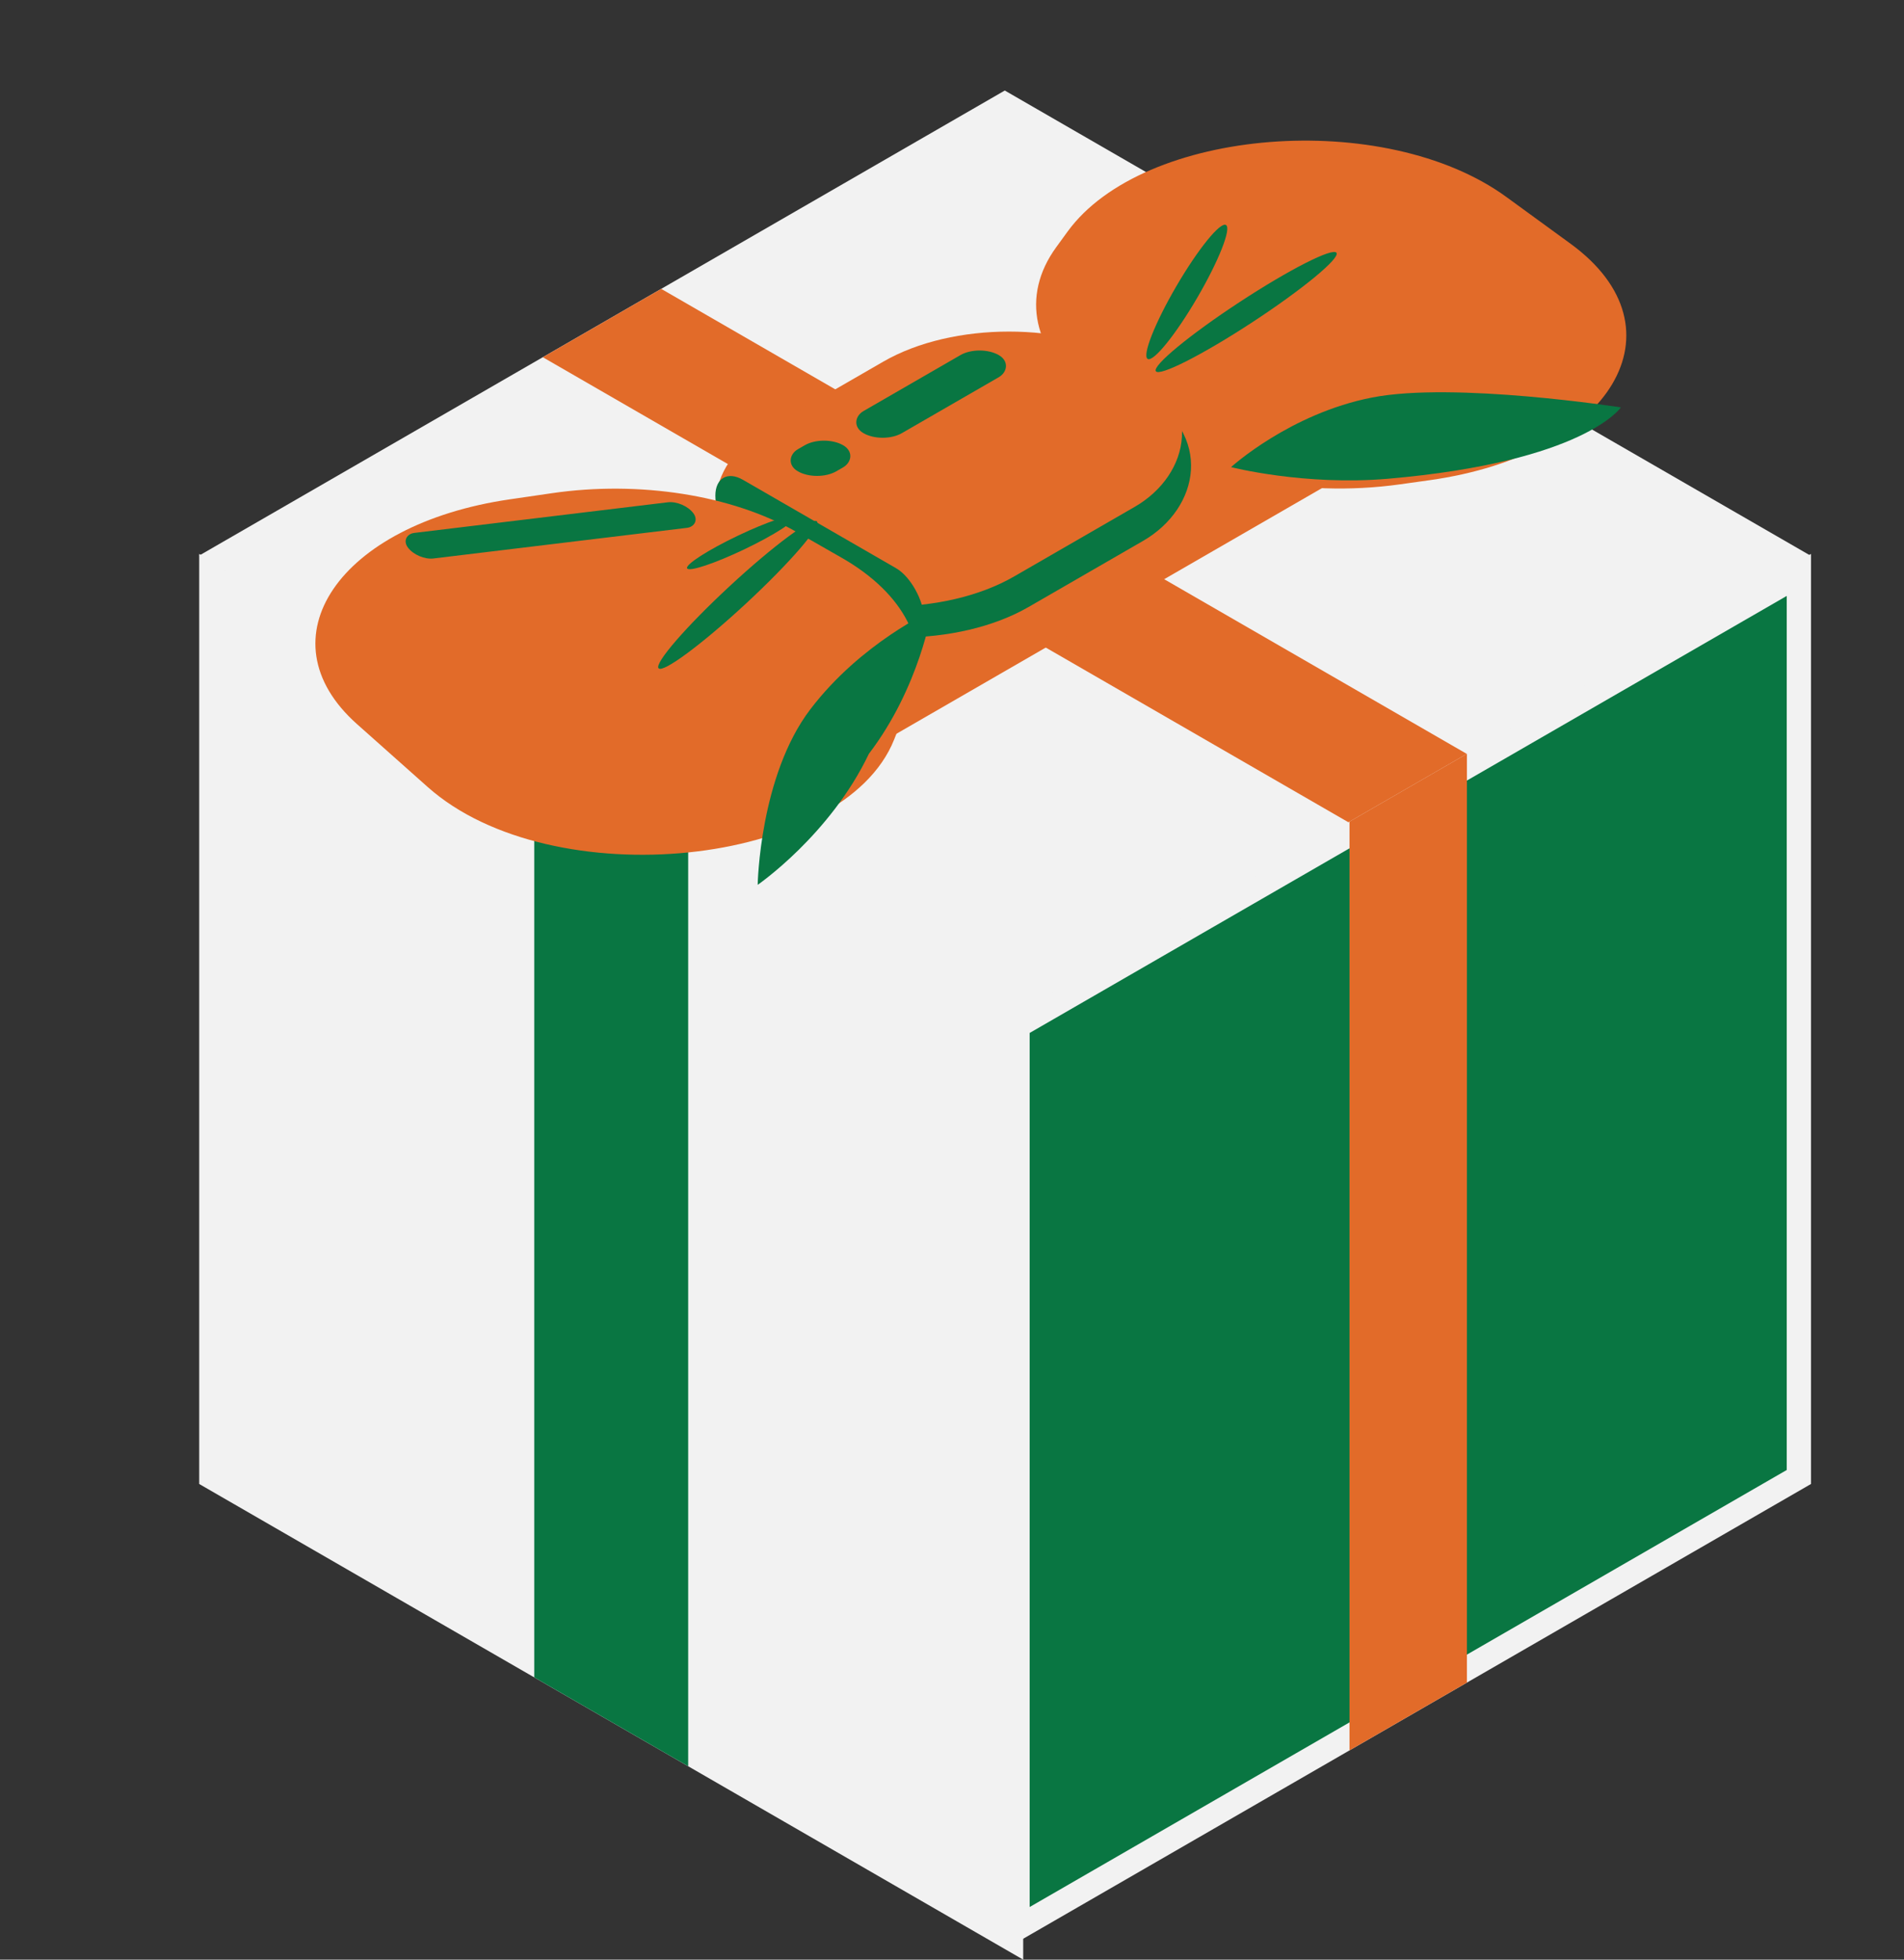 <?xml version="1.0" encoding="UTF-8"?> <svg xmlns="http://www.w3.org/2000/svg" width="136" height="140" viewBox="0 0 136 140" fill="none"><rect x="0" y="0" width="136" height="140" fill="#333333" stroke="none"/> <rect width="67.963" height="66.445" transform="matrix(0.866 0.5 -2.20305e-08 1 14.229 39.574)" fill="#F2F2F2"></rect> <rect width="12.696" height="66.445" transform="matrix(0.866 0.5 -2.20305e-08 1 38.161 53.39)" fill="#097642"></rect> <rect x="0.866" y="0.5" width="64.445" height="64.445" transform="matrix(0.866 -0.5 2.20305e-08 1 71.931 73.229)" fill="#097642" stroke="#F2F2F2" stroke-width="2"></rect> <rect width="9.685" height="66.445" transform="matrix(0.866 -0.5 2.20305e-08 1 96.393 58.606)" fill="#E26B29"></rect> <rect width="66.445" height="66.445" transform="matrix(0.866 -0.5 0.866 0.5 14.229 39.69)" fill="#F2F2F2"></rect> <rect width="9.767" height="66.445" transform="matrix(0.866 -0.5 0.866 0.5 38.772 25.521)" fill="#E26B29"></rect> <rect width="68.193" height="13.87" transform="matrix(0.866 -0.5 0.866 0.5 38.746 53.15)" fill="#E26B29"></rect> <path d="M76.252 16.549C81.662 9.109 98.91 7.743 107.591 14.067L112.18 17.411C120.504 23.477 115.139 32.481 102.112 34.306L100.007 34.601C92.891 35.598 85.428 34.059 81.015 30.685L77.718 28.164C73.775 25.149 72.907 21.151 75.44 17.667L76.252 16.549Z" fill="#E26B29"></path> <rect width="21.093" height="30.52" rx="10.546" transform="matrix(0.866 0.5 -0.866 0.5 72.509 22.826)" fill="#097642"></rect> <rect width="20.743" height="30.69" rx="10.371" transform="matrix(0.866 0.5 -0.866 0.5 72.072 20.651)" fill="#E26B29"></rect> <rect width="17.177" height="4.544" rx="2.272" transform="matrix(0.866 0.5 -2.20305e-08 1 51.097 33.141)" fill="#097642"></rect> <path d="M39.421 35.235C45.662 34.323 52.275 35.364 56.85 37.979L60.11 39.842C64.63 42.425 66.515 46.173 65.092 49.752L63.87 52.827C60.241 61.959 39.385 64.088 30.552 56.227L25.5 51.731C18.65 45.635 24.205 37.458 36.406 35.675L39.421 35.235Z" fill="#E26B29"></path> <rect width="3.161" height="11.157" rx="1.581" transform="matrix(0.866 0.5 -0.866 0.5 69.972 24.578)" fill="#097642"></rect> <rect width="3.161" height="3.73" rx="1.581" transform="matrix(0.866 0.5 -0.866 0.5 58.854 31.018)" fill="#097642"></rect> <rect width="2.282" height="20.526" rx="1.141" transform="matrix(0.6 0.8 -0.993 0.12 48.837 35.747)" fill="#097642"></rect> <ellipse cx="84.772" cy="20.858" rx="0.852" ry="5.541" transform="rotate(30.302 84.772 20.858)" fill="#097642"></ellipse> <ellipse cx="89.012" cy="22.291" rx="0.852" ry="7.715" transform="rotate(56.756 89.012 22.291)" fill="#097642"></ellipse> <ellipse cx="52.699" cy="42.5" rx="0.852" ry="7.715" transform="rotate(47.163 52.699 42.5)" fill="#097642"></ellipse> <ellipse cx="52.934" cy="38.759" rx="0.539" ry="4.274" transform="rotate(64.462 52.934 38.759)" fill="#097642"></ellipse> <path d="M57.886 50.667C54.251 55.431 54.12 63.214 54.12 63.214C54.12 63.214 59.294 59.657 62.063 53.854C65.698 49.09 66.555 43.635 66.555 43.635C66.555 43.635 61.52 45.903 57.886 50.667Z" fill="#097642"></path> <path d="M98.017 28.397C103.898 27.252 115.775 29.105 115.775 29.105C115.775 29.105 113.188 32.986 99.147 34.202C93.177 34.719 87.932 33.372 87.932 33.372C87.932 33.372 92.135 29.542 98.017 28.397Z" fill="#097642"></path> </svg> 